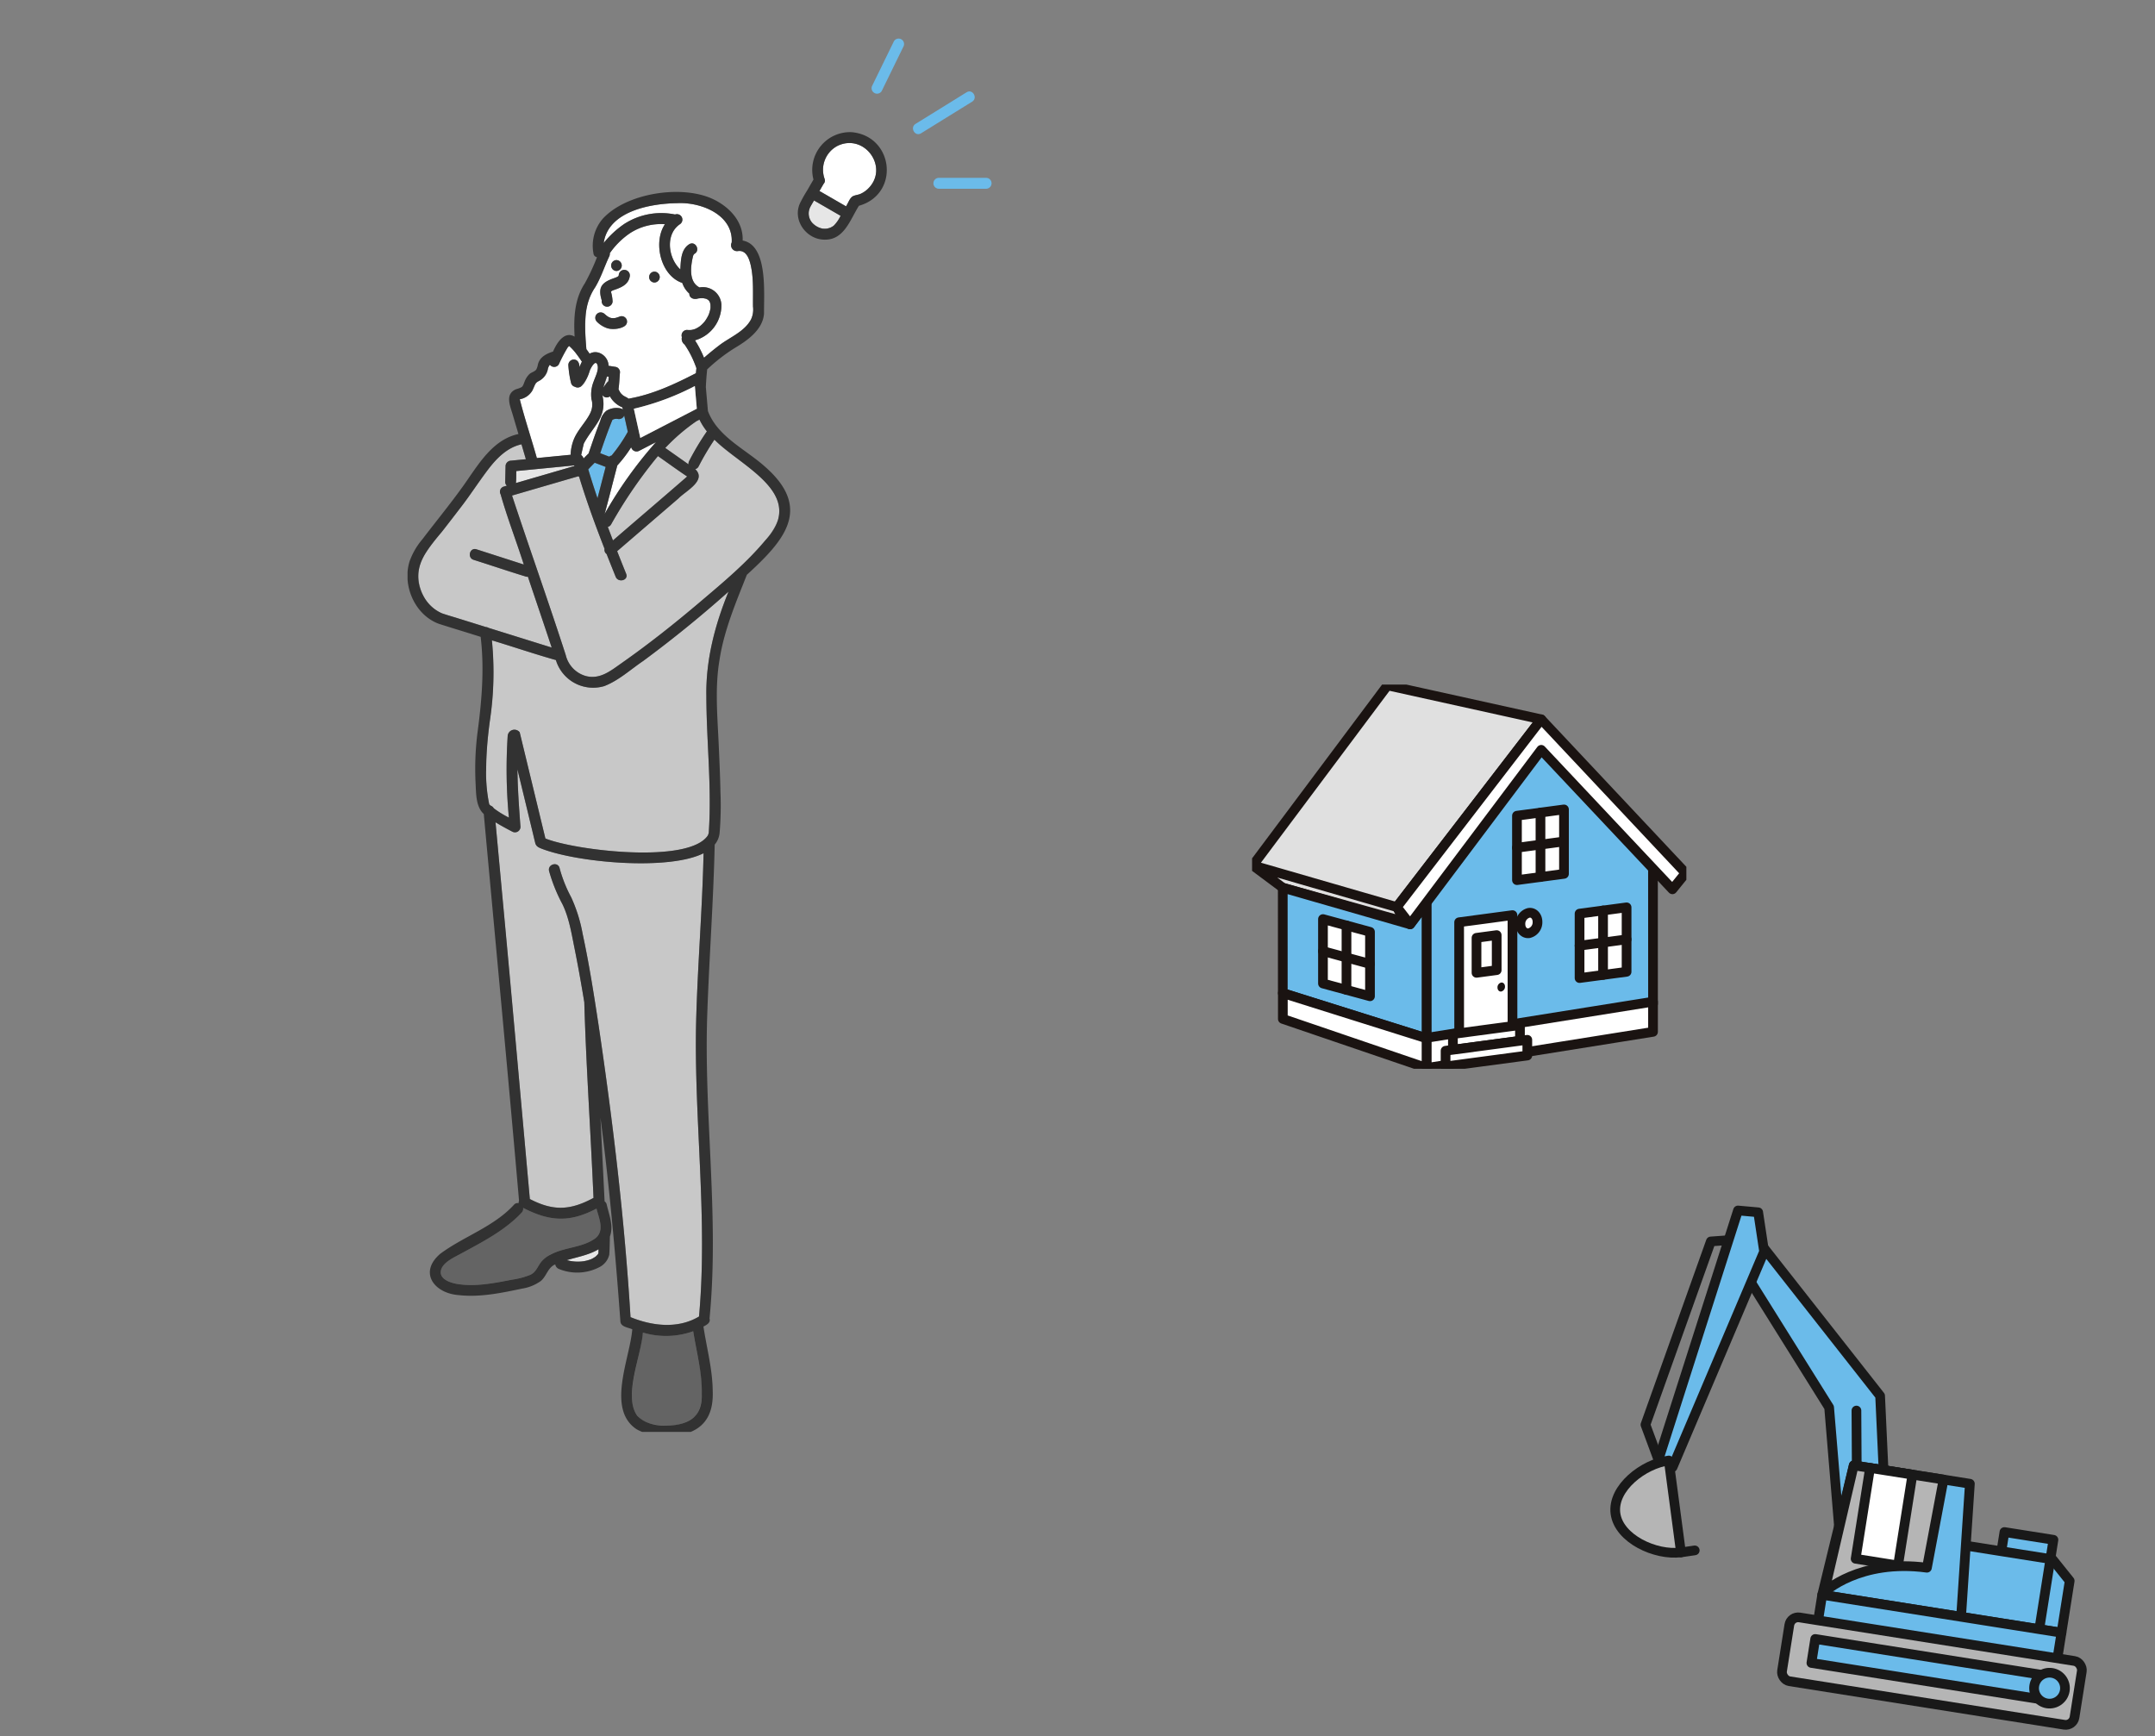 <svg xmlns="http://www.w3.org/2000/svg" xmlns:xlink="http://www.w3.org/1999/xlink" width="444.153" height="357.88" viewBox="0 0 444.153 357.88">
  <rect x="0" y="0" width="444.153" height="357.88" fill="#808080" stroke="none"/>
  <defs>
    <clipPath id="clip-path">
      <rect id="長方形_10433" data-name="長方形 10433" width="124.499" height="295.134" transform="translate(0)" fill="none"/>
    </clipPath>
    <clipPath id="clip-path-2">
      <rect id="長方形_10537" data-name="長方形 10537" width="89.507" height="79.183" fill="none"/>
    </clipPath>
    <clipPath id="clip-path-7">
      <rect id="長方形_10444" data-name="長方形 10444" width="103.941" height="98.126" fill="none"/>
    </clipPath>
  </defs>
  <g id="img-aboutme">
    <rect id="長方形_10482" data-name="長方形 10482" width="168" height="296" transform="translate(0 24)" fill="none"/>
    <g id="グループ_25426" data-name="グループ 25426" transform="translate(84 0)">
      <g id="マスクグループ_531" data-name="マスクグループ 531" transform="translate(0)" clip-path="url(#clip-path)">
        <path id="パス_127203" data-name="パス 127203" d="M107.616,146.883l2.547-9.811a26.241,26.241,0,0,0,2.861-3.758,1.135,1.135,0,0,0,1.665.731l3.445-1.783a86.515,86.515,0,0,0-10.59,14.816,1.206,1.206,0,0,0,.072-.194" transform="translate(-66.932 -41.139)" fill="#fff"/>
        <path id="パス_127204" data-name="パス 127204" d="M117.571,130.331c.171-.772.349-1.562.535-2.327,1.879-3.556,4.954-5.536,3.8-10.03a1.079,1.079,0,0,0,1.579.308,5.191,5.191,0,0,0,2.568,2.268q.051.233.1.465a.852.852,0,0,0-.471-.255,3.991,3.991,0,0,0-2.936.5,3.859,3.859,0,0,0-1.237,2.037c-.874,2.219-1.652,4.476-2.409,6.738q-.535.518-1.053,1.054a1.281,1.281,0,0,0-.493-.721c0-.014.01-.025.013-.039" transform="translate(-81.779 -36.587)" fill="#fff"/>
        <path id="パス_127205" data-name="パス 127205" d="M95.3,133.519,92.146,131.3a39.583,39.583,0,0,1,6.409-5.51l.643-.333a12.873,12.873,0,0,0,1.528,2.426,53.527,53.527,0,0,0-3.669,6.133,1.2,1.2,0,0,0-.119.661L95.3,133.519" transform="translate(-39.032 -38.97)" fill="#c8c8c8"/>
        <path id="パス_127206" data-name="パス 127206" d="M118.581,125.126l.133-.079.072-.035a.234.234,0,0,0,.029-.01,1.688,1.688,0,0,1,.862-.082,1.158,1.158,0,0,0,1.338-.7q.37,1.674.741,3.349a31.349,31.349,0,0,1-3.349,4.9.994.994,0,0,0-.474.226l-1.858-.709c.776-2.309,1.586-4.608,2.505-6.863" transform="translate(-76.368 -38.578)" fill="#6bbbea"/>
        <path id="パス_127207" data-name="パス 127207" d="M144.236,139.308l.038.125-12.062,3.511c.1-.812.046-1.652.088-2.471l11.936-1.164" transform="translate(-109.882 -43.384)" fill="#e6e6e6"/>
        <path id="パス_127208" data-name="パス 127208" d="M136.742,104.8h0c.407.538.8,1.088,1.169,1.652a8.561,8.561,0,0,0-.5,1.152c.007-.759-.288-1.576-1.169-1.594a1.132,1.132,0,0,0-1.125,1.124,20.54,20.54,0,0,0,.562,3.715,1.069,1.069,0,0,0,.777.767c1.78.825,2.6-2.124,3.093-3.344.176-.467,1.226-2.492,1.6-1.048.26.993-.509,2.42-.818,3.334a7.18,7.18,0,0,0-.444,3.618c.75,2.478-1.265,4.4-2.517,6.32a9.8,9.8,0,0,0-1.776,4.54,1.117,1.117,0,0,0,.02.6l-6.982.681h0c-1.14-4.046-2.484-8.049-3.521-12.118a3.765,3.765,0,0,0,2.589-1.794c.221-.416.369-.867.588-1.284.26-.492.571-.566,1.023-.842a3.494,3.494,0,0,0,1.559-2.165,2.019,2.019,0,0,1,.447-1.026,1.118,1.118,0,0,0,1.851-.112,31.677,31.677,0,0,1,1.842-3.5c.08-.08.1-.1.2-.2l.032-.018c.01.007.033.008.07-.012l.034.022a10.68,10.68,0,0,1,1.4,1.537" transform="translate(-101.968 -31.894)" fill="#fff"/>
        <path id="パス_127209" data-name="パス 127209" d="M122.767,139.87c.432-.466.877-.92,1.329-1.368l2.255.861-1.676,6.457c-.677-1.972-1.306-3.959-1.907-5.95" transform="translate(-85.522 -43.127)" fill="#6bbbea"/>
        <path id="パス_127210" data-name="パス 127210" d="M119.992,94.724c-.025,0-.05,0-.074.007.025,0,.052-.007.074-.007" transform="translate(-77.223 -29.179)" fill="#e6e6e6"/>
        <path id="パス_127211" data-name="パス 127211" d="M122.9,113.393a7.762,7.762,0,0,0-1.064,1.319c.235-.771.534-1.526.763-2.3l.375.059-.074.922" transform="translate(-81.504 -34.815)" fill="#e6e6e6"/>
        <path id="パス_127212" data-name="パス 127212" d="M123.308,154.451c0-.009-.007-.018-.01-.027.02-.02.043-.038.062-.061l-.052.088" transform="translate(-82.893 -48.18)" fill="#e6e6e6"/>
        <path id="パス_127213" data-name="パス 127213" d="M114.177,140.971l-15,12.905q-.539-1.393-1.063-2.792a1.04,1.04,0,0,0,.68-.513,95.554,95.554,0,0,1,9.651-14.082c2.042,1.42,3.936,2.822,6.024,4.206-.087.034-.189.183-.293.275" transform="translate(-56.844 -42.486)" fill="#c8c8c8"/>
        <path id="パス_127214" data-name="パス 127214" d="M40.634,44.214l-.266.462-5.474-3.161.858-1.487a.955.955,0,0,0,.2-1.009,5.563,5.563,0,0,1,2.72-6.832c5.6-2.624,10.713,4.619,6.158,8.931a5.432,5.432,0,0,1-1.474.986c-.512.233-1.157.249-1.634.527-.5.294-.807,1.1-1.084,1.582" transform="translate(50.003 -2.148)" fill="#fff"/>
        <path id="パス_127215" data-name="パス 127215" d="M133.8,103.247s-.007,0-.006-.006l.007-.007a.074.074,0,0,1,.04-.017h0l.007.005-.019.009-.029.017" transform="translate(-100.531 -31.885)" fill="#e6e6e6"/>
        <path id="パス_127216" data-name="パス 127216" d="M49.889,57.533c-.069.016-.042.008,0,0" transform="translate(40.627 -17.33)" fill="#e6e6e6"/>
        <path id="パス_127217" data-name="パス 127217" d="M55.251,52.286v-.008c.007-.078.007-.074,0,.008" transform="translate(31.577 -15.638)" fill="#e6e6e6"/>
        <path id="パス_127218" data-name="パス 127218" d="M120.13,94.748h0" transform="translate(-77.493 -29.187)" fill="#e6e6e6"/>
        <path id="パス_127219" data-name="パス 127219" d="M133.638,103.164a.153.153,0,0,0,.038-.023c-.011.012-.02.015-.029.025h-.009" transform="translate(-100.255 -31.861)" fill="#e6e6e6"/>
        <path id="パス_127220" data-name="パス 127220" d="M45.721,51.09c.04-.234.205-.633.171-.574.26-.521.575-1.013.86-1.521l5.474,3.16A7.17,7.17,0,0,1,50.807,54.2a4,4,0,0,1-.716.414,6.746,6.746,0,0,1-.694.19,4.663,4.663,0,0,1-.867,0,4.719,4.719,0,0,1-.749-.223,4.088,4.088,0,0,1-1.466-1.058,2.94,2.94,0,0,1-.629-2.27c.01-.057.021-.114.034-.17" transform="translate(37.019 -7.681)" fill="#e6e6e6"/>
        <path id="パス_127221" data-name="パス 127221" d="M133.566,103.2l.01-.008c.061,0,.12,0,.032-.016l.013,0c.1-.035.053.04-.055.029" transform="translate(-100.206 -31.867)" fill="#e6e6e6"/>
        <path id="パス_127222" data-name="パス 127222" d="M133.765,103.217a.143.143,0,0,0,.014.014h0l0,0-.022-.014.011,0" transform="translate(-100.438 -31.885)" fill="#e6e6e6"/>
        <path id="パス_127223" data-name="パス 127223" d="M133.7,103.194l.029-.008-.014.012h-.021l.006,0" transform="translate(-100.344 -31.875)" fill="#e6e6e6"/>
        <path id="パス_127224" data-name="パス 127224" d="M133.744,103.205l.012,0h0l-.01,0h-.006" transform="translate(-100.411 -31.88)" fill="#e6e6e6"/>
        <path id="パス_127225" data-name="パス 127225" d="M133.743,103.221l-.016-.011h0l.022,0-.009.007" transform="translate(-100.392 -31.883)" fill="#e6e6e6"/>
        <path id="パス_127226" data-name="パス 127226" d="M118.822,81.882c.006-.013.013-.025.019-.037-.02.051-.027.06-.019.037" transform="translate(-75.323 -25.076)" fill="#e6e6e6"/>
        <path id="パス_127227" data-name="パス 127227" d="M118.763,81.811c0-.008.005-.014.009-.024a.428.428,0,0,1,.029-.05.468.468,0,0,0-.038.074" transform="translate(-75.244 -25.042)" fill="#e6e6e6"/>
        <path id="パス_127228" data-name="パス 127228" d="M129.171,377.432a12.064,12.064,0,0,0,2.29-1.032l-.029.846c-.046.078-.1.171-.145.24-.135.139-.288.292-.43.423a5.7,5.7,0,0,1-.966.557,7.9,7.9,0,0,1-1.412.387l-.208.033a8.471,8.471,0,0,1-3.361-.243c1.417-.414,2.863-.73,4.26-1.213" transform="translate(-92.093 -118.921)" fill="#e6e6e6"/>
        <path id="パス_127229" data-name="パス 127229" d="M91.156,84.6a12.013,12.013,0,0,1,1.966-5.309c1.194-2.009,1.87-4.212,2.867-6.312a1.149,1.149,0,0,0,.107-.643,16.016,16.016,0,0,1,4.238-4.18,11.676,11.676,0,0,1,7.129-1.8c-2.5,3.714-.889,10.62,3.575,12.1a5.072,5.072,0,0,0,1.453,2.2c-.026.965,1.02,1.291,1.8,1.008l.122-.018a5.121,5.121,0,0,1,1.1-.021c.167.057.361.063.526.135.1.062.215.115.311.168.069.072.142.157.217.228.067.093.109.2.166.3.037.146.082.283.11.431a7.083,7.083,0,0,1,.011.775,7.035,7.035,0,0,1-.367,1.334,8.243,8.243,0,0,1-.8,1.369,7.032,7.032,0,0,1-.983.991,6.127,6.127,0,0,1-.936.555,4.82,4.82,0,0,1-.854.239h0a4.387,4.387,0,0,1-.9-.006,1.129,1.129,0,0,0-1.057,1.495,1.455,1.455,0,0,0,.56,1.514,19.545,19.545,0,0,1,1.977,3.674q-.091-.216-.042-.1c.183.421.333.856.5,1.284-.036.35-.068.7-.1,1.051-4.382,2.26-9,4.42-13.9,5.251-.35-.306-.829-.431-1.19-.732a3.324,3.324,0,0,1-.407-.4,4.129,4.129,0,0,1-.464-.839c.173-1.149.193-2.326.309-3.483a1.051,1.051,0,0,0-.241-.681.854.854,0,0,0-.315-.29l-.268-.113-1.543-.244c0-1.909-2.133-3.51-3.9-2.484-.215-.315-.428-.632-.664-.933a43.04,43.04,0,0,1-.116-7.507m14.14-6.233a1.125,1.125,0,0,0,0-2.249,1.125,1.125,0,0,0,0,2.249m-7.827-4.628a1.125,1.125,0,0,0,0,2.249,1.125,1.125,0,0,0,0-2.249m2.733,3.435a1.146,1.146,0,1,0-2.259-.291.4.4,0,0,0-.029.061c-.011.024-.023.046-.035.068a.226.226,0,0,0-.068.078.32.32,0,0,0-.081.049,1.854,1.854,0,0,1-.308.163l.033-.017c.1-.045.232-.121,0,0-2.709.97-3.967,1.684-3.017,4.765a1.124,1.124,0,1,0,2.234.2,9,9,0,0,0-.326-1.947c.007.046.013.093.02.138a1.361,1.361,0,0,1-.005-.2c0-.01.006-.02.009-.031l0-.006h0l.029-.023a2.331,2.331,0,0,1,.382-.215l.013,0c1.458-.5,3.083-1.056,3.4-2.779m-6.781,9.245a4.673,4.673,0,0,0,5.41,1.088,1.342,1.342,0,0,0,.672-.517,1.135,1.135,0,0,0-.4-1.539c-.659-.42-1.337.172-2.01.241a3.858,3.858,0,0,1-.595,0,2.467,2.467,0,0,1-.311-.078c-.106-.033-.388-.177-.033,0a3.742,3.742,0,0,1-.623-.354c-.084-.059-.305-.243,0,.01-.588-.572-1.369-1.138-2.109-.444a1.132,1.132,0,0,0,0,1.59" transform="translate(-54.416 -20.138)" fill="#fff"/>
        <path id="パス_127230" data-name="パス 127230" d="M86.822,187.532c4.4,1.327,8.769,2.821,13.186,4.064a8.019,8.019,0,0,0,9.964,5.369c2.993-1.156,5.416-3.421,8.052-5.2,6.066-4.486,11.943-9.247,17.566-14.278-2.8,6.858-4.7,14.1-4.571,21.542.022,9.359,1.139,18.725.5,28.079-.01.085.026.014-.057.281-.017.056-.111.3-.117.331-3.891,5.967-27.383,3.121-33.5.652q-2.65-10.95-5.3-21.9a1.394,1.394,0,0,0-2.467.673,105.954,105.954,0,0,0,.243,16.927,20.344,20.344,0,0,1-3.115-1.924,1.157,1.157,0,0,0-.634-.54c-.076-.061-.244-.228-.3-.261-1.213-5.743-.553-11.709.157-17.491a67.2,67.2,0,0,0,.382-16.325" transform="translate(-69.444 -55.547)" fill="#c8c8c8"/>
        <path id="パス_127231" data-name="パス 127231" d="M120.984,86.588h0" transform="translate(-78.961 -26.582)" fill="#e6e6e6"/>
        <path id="パス_127232" data-name="パス 127232" d="M123.948,89.2a.261.261,0,0,1,.019.133c0-.016-.008-.06-.019-.133" transform="translate(-83.943 -27.418)" fill="#e6e6e6"/>
        <path id="パス_127233" data-name="パス 127233" d="M91.06,91.854l0,.012,0-.012" transform="translate(-28.625 -28.265)" fill="#e6e6e6"/>
        <path id="パス_127234" data-name="パス 127234" d="M92.852,177.568c-2.249,1.577-4.486,3.445-7.408,2.657a5.9,5.9,0,0,1-4.105-4.293c-3.554-11.008-7.452-21.91-11.074-32.9l13.661-3.976a.987.987,0,0,0,.172.126c1.521,5.008,3.324,9.944,5.231,14.831a1.067,1.067,0,0,0,.42,1.072q.925,2.347,1.868,4.682c.536,1.327,2.709.744,2.168-.6q-.938-2.325-1.86-4.664l12.643-10.879c1.433-1.49,5.9-3.7,3.449-6.034a1.054,1.054,0,0,0,.677-.514,53.417,53.417,0,0,1,3.283-5.563c4.251,4.57,15.168,9.1,13.094,16.637a15.055,15.055,0,0,1-2.653,4.171c-3.9,4.669-8.737,8.684-13.36,12.608-5.222,4.432-10.6,8.7-16.206,12.635" transform="translate(-48.727 -40.902)" fill="#c8c8c8"/>
        <path id="パス_127235" data-name="パス 127235" d="M141.268,363.869c5.49,2.825,9.591,3.071,15.131.159.495,1.943,1.681,4.447-.108,6.02-3.25,2.528-8.266,1.708-11.177,4.828-.831.968-1.084,2.174-2.3,2.776a15.74,15.74,0,0,1-3.825,1.023c-3.729.723-7.619,1.509-11.417.866-1.294-.249-3.56-.954-3.245-2.71.3-1.676,2.7-2.745,4.015-3.46,4.4-2.4,9.2-4.815,12.645-8.534a1.062,1.062,0,0,0,.281-.969" transform="translate(-117.458 -114.929)" fill="#646464"/>
        <path id="パス_127236" data-name="パス 127236" d="M106.268,401.2c.576,4.512,3.37,13.434.624,17.271-2.1,2.229-5.622,2.5-8.487,1.977-5.744-.851-5.087-6.107-4.207-10.47.524-2.829,1.376-5.639,1.7-8.506a16.62,16.62,0,0,0,10.37-.273" transform="translate(-47.392 -126.822)" fill="#646464"/>
        <path id="パス_127237" data-name="パス 127237" d="M91.238,89.823a.218.218,0,0,1,.039.094c-.027-.049-.056-.1-.039-.094" transform="translate(-28.961 -27.617)" fill="#e6e6e6"/>
        <path id="パス_127238" data-name="パス 127238" d="M98.011,90.108a16.625,16.625,0,0,0-1.068-1.86,7.488,7.488,0,0,0,5.444-7.382,3.816,3.816,0,0,0-4.5-3.518c-2.309-1.151-1.83-4.452-1.323-6.542.047-.093.182-.322.11-.229a1.055,1.055,0,0,1,.133-.138c1.328-.7.238-2.775-1.058-1.994-1.718,1.085-1.712,3.366-1.828,5.188-2.508-2.31-3.16-7.228-.08-9.32a1.128,1.128,0,0,0-1.011-2,14.066,14.066,0,0,0-10.5,1.975,19.7,19.7,0,0,0-4.2,3.9c.934-6.576,9.634-8.132,15.141-8.209,4.86-.262,11.564,2.355,11.242,8.1a1.226,1.226,0,0,0,1.257,1.776c1.67-.258,2.319,1.432,2.661,2.908.63,2.8.433,5.7.472,8.543.52,4.167-4.071,5.843-6.827,7.876-1.124.84-2.208,1.738-3.269,2.657-.249-.586-.514-1.165-.8-1.731" transform="translate(-37.705 -18.103)" fill="#fff"/>
        <path id="パス_127239" data-name="パス 127239" d="M96.6,244.085a1.135,1.135,0,0,0,1.692-.971c-.291-3.913-.585-7.9-.627-11.864q1.369,5.653,2.737,11.307c.326,1.323.632,2.653.961,3.973.227.645.725.827,1.3,1.066,7.489,2.89,26.174,4.554,33.362.932-.248,11.674-1.251,23.317-1.536,34.989-.446,20.163,2.442,40.365.6,60.5-4.322,2.583-9.618,1.971-14.117.129-1.227-20.112-3.614-40.15-6.567-60.077-.963-6.339-1.95-12.686-3.308-18.954a31.23,31.23,0,0,0-2.358-7.513,27.675,27.675,0,0,1-2.386-6.007c-.339-1.409-2.506-.809-2.168.6a33.468,33.468,0,0,0,2.756,6.836c1.358,2.8,1.864,5.981,2.473,9.01.748,3.714,1.413,7.446,2.029,11.19.392,13.422,1.331,26.9,1.9,40.338-4.767,2.58-8.287,2.75-13.122.228q-3.489-38.82-7.078-77.638c1.126.692,2.295,1.322,3.453,1.924" transform="translate(-75.021 -72.676)" fill="#c8c8c8"/>
        <path id="パス_127240" data-name="パス 127240" d="M119.085,82.121l0,0c-.067.063-.106.065-.082.039s.055-.03.081-.045c0,0,0,0,0,0" transform="translate(-75.685 -25.163)" fill="#e6e6e6"/>
        <path id="パス_127241" data-name="パス 127241" d="M118.945,82.068c-.014.005-.027.015-.04.022l0,0c.014-.006.02-.011.037-.018" transform="translate(-75.485 -25.147)" fill="#e6e6e6"/>
        <path id="パス_127242" data-name="パス 127242" d="M118.985,82.1c-.011.013-.017.018-.02.015l.007-.008.013-.007" transform="translate(-75.566 -25.157)" fill="#e6e6e6"/>
        <path id="パス_127243" data-name="パス 127243" d="M118.956,82.026l0,0a.186.186,0,0,1-.031.042l-.011.005c.014-.016.029-.033.044-.052" transform="translate(-75.5 -25.134)" fill="#e6e6e6"/>
        <path id="パス_127244" data-name="パス 127244" d="M118.829,82a.169.169,0,0,0,.01-.019.305.305,0,0,1,.047-.036.226.226,0,0,0-.057.055" transform="translate(-75.374 -25.108)" fill="#e6e6e6"/>
        <path id="パス_127245" data-name="パス 127245" d="M143.906,150.972c3.343-4.155,6.4-8.511,9.519-12.828,1.762-2.318,3.955-4.572,6.9-5.211l.906,3.068-3.067.3a1.155,1.155,0,0,0-1.124,1.124q-.036,1.6-.071,3.209a1.007,1.007,0,0,0,.343.822l-.627.182a1.108,1.108,0,0,0-.655,1.616c1.37,4.856,3.235,9.63,4.773,14.457l-9.749-3.138c-1.383-.445-1.97,1.727-.6,2.168,3.494,1.019,7.8,2.722,11.193,3.483,1.631,4.87,3.291,9.728,4.906,14.6l-13.016-4.058a1.3,1.3,0,0,0-.568-.177c-3-.956-6.026-1.844-9.022-2.813-4.383-1.753-6.22-7.843-3.752-11.863a45.933,45.933,0,0,1,3.712-4.943" transform="translate(-136.844 -41.353)" fill="#c8c8c8"/>
        <path id="パス_127246" data-name="パス 127246" d="M67.479,132.505a14.533,14.533,0,0,1,2.58-4.356c2.766-3.641,5.677-7.176,8.341-10.894,3.014-4.208,5.962-9.6,11.431-10.766l-1.192-4.035c-.544-1.843-1.633-4.243.741-5.217a4.948,4.948,0,0,0,1.124-.43c.33-.256.466-.848.632-1.218a4.3,4.3,0,0,1,.943-1.447c.414-.381,1.107-.5,1.435-.961a3.729,3.729,0,0,0,.337-1.06c.393-1.526,1.741-2.185,3.111-2.631.734-1.69,2.284-4.323,4.445-3.084-.206-3.808-.047-7.714,2.112-10.986a44.125,44.125,0,0,0,2.491-5.348v-.03a.883.883,0,0,1-.72-.79,8.531,8.531,0,0,1,1.9-7.115c4.791-5.254,15.852-7,22.3-4.267,3.533,1.513,6.731,4.668,6.552,8.738,5.242.939,4.362,10.822,4.407,15-.2,3.372-3.47,5.641-6.1,7.19a35.945,35.945,0,0,0-5.619,4.371c-.125,1.21-.223,2.427-.273,3.644q.213,2.462.427,4.924c2.006,5.389,7.938,7.96,11.958,11.653,9.64,8.593,3.639,15.18-3.934,22.114-2.232,5.657-4.721,11.473-5.637,17.569-.983,5.739-.411,11.781-.155,17.564.142,3.216.291,6.432.35,9.651a67.8,67.8,0,0,1-.176,8.452,4.459,4.459,0,0,1-1.009,2.381c-.254,11.431-1.1,22.832-1.507,34.258-.827,21.13,2.506,42.325.442,63.412.27.841-.571,1.321-1.254,1.653.662,4.4,1.862,8.759,1.909,13.234.169,4.018-1.053,7.312-5.108,8.706a12.922,12.922,0,0,1-10.548-.747c-6.33-4.14-1.392-14.635-.921-20.624-.842-.382-2.369-.487-2.447-1.616-1.023-13.974-2.287-28.052-4.111-41.979q.422,8.53.845,17.06a1.065,1.065,0,0,1,.019.185,1,1,0,0,1,.427.641c.489,2.134,1.461,4.447.658,6.569-.039,1.25-.046,2.506-.131,3.752a3.888,3.888,0,0,1-2.09,2.606,9.9,9.9,0,0,1-8.229.372,1.235,1.235,0,0,1-.817-.965c-1.51.62-1.768,2.363-2.927,3.382a8.918,8.918,0,0,1-3.864,1.6c-4.281.895-8.688,1.838-13.08,1.349-5.07-.36-8.351-4.67-3.821-8.526,4.875-3.615,11-5.535,15.187-10.1a.974.974,0,0,1,.954-.324,1.081,1.081,0,0,1,.089-.5c-2.315-26.579-4.835-53.144-7.266-79.708-1.683-1.549-1.575-4.282-1.695-6.42a59.76,59.76,0,0,1,.4-10.372c.876-6.544,1.438-13.139.648-19.727-2.867-.907-5.748-1.77-8.612-2.685-5.036-1.855-7.664-8.107-5.962-13.105m32.883-44.172h.008a.193.193,0,0,0,.029-.025.131.131,0,0,1-.037.024m.032,0-.013,0c.031.006.04.01.041.013l-.007,0a.485.485,0,0,1-.065,0l.014-.012-.029.007-.006,0h0l-.012,0h0l.016.011.009-.008a.162.162,0,0,0,.075-.008c.007,0,.008,0,.007,0,.036-.016.037-.04-.028-.016m2.4,8.3a1.122,1.122,0,0,1-1.334.123,1.071,1.071,0,0,1-.777-.767,20.549,20.549,0,0,1-.561-3.715,1.132,1.132,0,0,1,1.124-1.124c.881.019,1.177.835,1.169,1.594a8.641,8.641,0,0,1,.5-1.152c-.369-.564-.762-1.114-1.169-1.652a10.674,10.674,0,0,0-1.4-1.537l-.035-.023,0,0h0l-.014-.014-.011,0-.007,0h0a.075.075,0,0,0-.04.018l-.007.006s0,0,.006.006l-.031.018c-.1.1-.116.122-.2.2a31.675,31.675,0,0,0-1.842,3.5,1.117,1.117,0,0,1-1.851.111,2.025,2.025,0,0,0-.448,1.027,3.494,3.494,0,0,1-1.559,2.165c-.452.277-.764.35-1.023.842-.219.417-.368.868-.589,1.284a3.761,3.761,0,0,1-2.588,1.794c1.036,4.069,2.38,8.072,3.521,12.118h0l6.981-.681a9.059,9.059,0,0,1,.469-2.719c.718-2.195,2.54-3.819,3.564-5.866a3.933,3.933,0,0,0,.24-2.873,7.18,7.18,0,0,1,.444-3.618c.309-.914,1.079-2.341.818-3.334-.378-1.444-1.428.581-1.6,1.048a7.425,7.425,0,0,1-1.759,3.221M90.037,114.055l-.64.063c-.042.82.014,1.659-.088,2.471l12.061-3.51c-.013-.042-.025-.084-.038-.125l-11.3,1.1m17.77-.79-2.255-.86c-.452.447-.9.9-1.329,1.367.6,1.991,1.231,3.978,1.907,5.95l1.18-4.545.5-1.912m-.424,10.008c0,.01.006.018.01.027l.052-.088c-.019.022-.042.04-.062.061m10.8-15.12-3.445,1.783a1.134,1.134,0,0,1-1.665-.731,26.238,26.238,0,0,1-2.861,3.758c-.885,3.331-1.7,6.687-2.619,10.006a86.511,86.511,0,0,1,10.59-14.815m-9.93,17.474q.524,1.4,1.062,2.792c5.087-4.4,10.236-8.766,15.292-13.181-2.086-1.383-3.983-2.786-6.024-4.206a95.554,95.554,0,0,0-9.651,14.082,1.039,1.039,0,0,1-.68.512M125.5,101.835l1.094-.566-.4-4.667a53.142,53.142,0,0,1-12.575,4.68l1.331,6.015,10.556-5.461m-13.137,4.191q-.37-1.674-.741-3.349a1.157,1.157,0,0,1-1.338.7,1.687,1.687,0,0,0-.862.082.283.283,0,0,1-.029.01c-.025.012-.048.023-.072.036l-.133.078c-.919,2.255-1.729,4.554-2.506,6.863l1.859.709a.984.984,0,0,1,.474-.226,31.349,31.349,0,0,0,3.348-4.9M104.3,110.48c.756-2.262,1.535-4.518,2.409-6.738a3.855,3.855,0,0,1,1.237-2.036,3.989,3.989,0,0,1,2.936-.5.849.849,0,0,1,.471.256c-.034-.155-.069-.311-.1-.466a5.188,5.188,0,0,1-2.568-2.268,1.079,1.079,0,0,1-1.579-.308c1.154,4.5-1.922,6.474-3.8,10.03-.194.777-.362,1.584-.548,2.366a1.283,1.283,0,0,1,.493.721q.518-.536,1.053-1.054m3.725-14.538a1.539,1.539,0,0,1,.341-.335l.074-.922-.374-.059c-.23.774-.528,1.528-.763,2.3l.722-.984m-1.723,2.549a1.612,1.612,0,0,0,1.5-1.5,1.612,1.612,0,0,1-1.5,1.5m-.621-22.308c-2.616,3.769-2.189,8.465-1.849,12.816.235.3.448.617.664.933,1.768-1.026,3.9.576,3.9,2.484l1.542.244.268.113a.844.844,0,0,1,.315.29,1.048,1.048,0,0,1,.242.681c-.117,1.158-.136,2.334-.309,3.483a4.126,4.126,0,0,0,.463.839,3.38,3.38,0,0,0,.407.4c.361.3.839.426,1.19.732,4.9-.831,9.512-2.991,13.894-5.25q.046-.526.1-1.051c-.164-.427-.315-.862-.5-1.283-.032-.078-.018-.045.042.1a19.562,19.562,0,0,0-1.977-3.674,1.456,1.456,0,0,1-.56-1.514,1.129,1.129,0,0,1,1.056-1.5,4.338,4.338,0,0,0,.9.005h0a4.731,4.731,0,0,0,.855-.239,6.132,6.132,0,0,0,.936-.554,7,7,0,0,0,.983-.991,8.237,8.237,0,0,0,.8-1.368,6.986,6.986,0,0,0,.367-1.334,6.9,6.9,0,0,0-.011-.774c-.027-.148-.072-.286-.11-.431a3.244,3.244,0,0,0-.166-.3c-.074-.071-.147-.157-.216-.229-.1-.052-.217-.106-.312-.168-.165-.072-.358-.079-.525-.135a5.035,5.035,0,0,0-1.1.021l-.122.018c-.78.282-1.826-.044-1.8-1.008a5.074,5.074,0,0,1-1.453-2.2c-4.465-1.48-6.073-8.382-3.575-12.1a11.679,11.679,0,0,0-7.129,1.8,16.028,16.028,0,0,0-4.238,4.181,1.141,1.141,0,0,1-.108.643c-1,2.1-1.672,4.3-2.867,6.313m23.728,4.448,0-.012,0,.012m-.117-1.3a.217.217,0,0,0-.039-.094c-.017-.011.012.045.039.094m2.058,8.779c2.195-1.639,5.042-2.715,6.42-5.233a4.93,4.93,0,0,0,.407-2.642c-.039-2.845.159-5.747-.472-8.543-.342-1.477-.99-3.166-2.661-2.908a1.226,1.226,0,0,1-1.257-1.776c.322-5.748-6.38-8.362-11.242-8.1-5.507.077-14.208,1.635-15.141,8.21a19.716,19.716,0,0,1,4.2-3.9,14.066,14.066,0,0,1,10.5-1.975,1.128,1.128,0,0,1,1.011,2c-3.08,2.093-2.428,7.009.08,9.32.114-1.821.11-4.1,1.828-5.187,1.295-.781,2.385,1.293,1.057,1.994a1.1,1.1,0,0,0-.133.138c.072-.093-.063.137-.11.229-.508,2.089-.987,5.392,1.323,6.542a3.815,3.815,0,0,1,4.5,3.519,7.486,7.486,0,0,1-5.444,7.382,22.035,22.035,0,0,1,1.866,3.592c1.062-.92,2.145-1.817,3.269-2.657m-4.208,15.406-.644.333a39.577,39.577,0,0,0-6.408,5.51l4.792,3.378a1.2,1.2,0,0,1,.118-.662,53.679,53.679,0,0,1,3.669-6.133,12.871,12.871,0,0,1-1.528-2.426m13.524,24.939c8.841-9.474-4.609-15.006-10.441-20.808a53.54,53.54,0,0,0-3.283,5.563,1.051,1.051,0,0,1-.677.514c2.455,2.337-2.016,4.543-3.449,6.034l-12.643,10.879q.921,2.339,1.86,4.664c.542,1.342-1.633,1.925-2.168.6q-.941-2.335-1.868-4.683a1.064,1.064,0,0,1-.42-1.071c-1.907-4.886-3.711-9.822-5.232-14.831a.984.984,0,0,1-.172-.126l-13.661,3.976c3.622,10.988,7.52,21.89,11.074,32.9a5.9,5.9,0,0,0,4.106,4.293c2.922.788,5.159-1.079,7.408-2.657,5.609-3.933,10.986-8.2,16.206-12.635,4.623-3.924,9.46-7.939,13.36-12.608m-26.341,180.37c2.029,2.174,5.635,2.322,8.391,1.812,3.526-.692,5-2.749,4.9-6.289.1-4.374-1.088-8.646-1.766-12.94a16.625,16.625,0,0,1-10.37.273c-.322,4.723-4.1,13.139-1.156,17.145m-14.313-32.008a8.694,8.694,0,0,0,3.143.181c.049-.009.211-.034.208-.033a7.9,7.9,0,0,0,1.412-.388,5.645,5.645,0,0,0,.966-.557c.142-.132.3-.284.43-.424.046-.069.1-.161.145-.24l.029-.846c-2.011,1.192-4.337,1.593-6.55,2.245.073.02.144.044.218.063m-22.153-1.343c-1.316.715-3.716,1.784-4.016,3.46-.314,1.756,1.952,2.461,3.246,2.709,3.8.644,7.688-.142,11.417-.865a15.739,15.739,0,0,0,3.825-1.023c1.217-.6,1.47-1.809,2.3-2.776a5.894,5.894,0,0,1,1.817-1.365c2.931-1.588,6.68-1.392,9.36-3.463,1.788-1.573.6-4.078.107-6.02-5.543,2.914-9.644,2.663-15.131-.159a1.061,1.061,0,0,1-.281.968c-3.445,3.718-8.242,6.139-12.645,8.534m8.376-76.8c2.056,21.82,3.972,43.657,5.949,65.483,4.837,2.524,8.359,2.35,13.121-.228-.573-13.439-1.512-26.916-1.9-40.338-.617-3.744-1.282-7.477-2.03-11.191-.61-3.029-1.115-6.208-2.473-9.01a33.505,33.505,0,0,1-2.756-6.836c-.338-1.406,1.83-2.006,2.168-.6a27.707,27.707,0,0,0,2.386,6.007,31.233,31.233,0,0,1,2.358,7.513c1.357,6.268,2.343,12.615,3.307,18.954,2.952,19.928,5.34,39.965,6.567,60.077,4.5,1.842,9.8,2.454,14.117-.129,1.845-20.14-1.043-40.342-.6-60.5.286-11.672,1.289-23.315,1.537-34.989-7.177,3.618-25.85,1.964-33.362-.932-.576-.239-1.075-.422-1.3-1.066-.329-1.319-.634-2.65-.961-3.973Q91,181.257,89.626,175.6c.042,3.967.336,7.951.627,11.864a1.135,1.135,0,0,1-1.692.971c-1.158-.6-2.328-1.231-3.453-1.924q.565,6.077,1.13,12.155m-3.077-22.632a32.2,32.2,0,0,0,.657,6.792c.053.034.22.2.3.261a1.155,1.155,0,0,1,.634.54,20.385,20.385,0,0,0,3.115,1.924,105.953,105.953,0,0,1-.243-16.927,1.394,1.394,0,0,1,2.467-.673q2.649,10.95,5.3,21.9c6.091,2.458,29.575,5.327,33.5-.652.005-.032.1-.275.117-.331.082-.268.046-.2.056-.281.636-9.354-.48-18.72-.5-28.079-.13-7.445,1.769-14.684,4.571-21.542-5.624,5.031-11.5,9.792-17.566,14.278-2.636,1.78-5.059,4.045-8.052,5.2a8.019,8.019,0,0,1-9.964-5.369c-4.418-1.243-8.787-2.737-13.186-4.064a67.155,67.155,0,0,1-.382,16.324,77.629,77.629,0,0,0-.814,10.7m-13.088-36.5a7.989,7.989,0,0,0,4.007,3.916c1.075.379,2.183.681,3.271,1.02l5.751,1.793a1.3,1.3,0,0,1,.569.177L96.686,150.5c-1.614-4.875-3.275-9.734-4.906-14.6a1.081,1.081,0,0,1-.511-.045l-10.682-3.438c-1.372-.442-.786-2.613.6-2.168l9.749,3.138c-1.537-4.826-3.4-9.6-4.772-14.457a1.108,1.108,0,0,1,.655-1.616l.626-.182a1.012,1.012,0,0,1-.343-.822l.072-3.209a1.155,1.155,0,0,1,1.124-1.124l3.067-.3q-.454-1.534-.906-3.068c-2.942.64-5.134,2.893-6.9,5.211-1.89,2.45-3.524,5.082-5.42,7.531l-4.1,5.3c-3.235,3.875-6.471,7.595-3.967,12.89" transform="translate(-66.979 -17.03)" fill="#323232"/>
        <path id="パス_127247" data-name="パス 127247" d="M133.605,103.2l.007,0s0,0-.007,0" transform="translate(-100.169 -31.879)" fill="#323232"/>
        <path id="パス_127248" data-name="パス 127248" d="M107.507,80.688a1.125,1.125,0,0,1,0,2.249,1.125,1.125,0,0,1,0-2.249" transform="translate(-56.627 -24.707)" fill="#323232"/>
        <path id="パス_127249" data-name="パス 127249" d="M118.993,79.445a1.125,1.125,0,0,1,0-2.249,1.125,1.125,0,0,1,0,2.249" transform="translate(-75.939 -23.595)" fill="#323232"/>
        <path id="パス_127250" data-name="パス 127250" d="M133.76,103.25l.029-.017.019-.009.022.014c-.038.02-.061.018-.07.012" transform="translate(-100.492 -31.887)" fill="#323232"/>
        <path id="パス_127251" data-name="パス 127251" d="M133.713,103.207l.01,0h.02l-.009.008-.022,0" transform="translate(-100.374 -31.881)" fill="#323232"/>
        <path id="パス_127252" data-name="パス 127252" d="M107.766,115.31l.4,4.667L96.522,126l-1.331-6.015a53.1,53.1,0,0,0,12.575-4.68" transform="translate(-48.552 -35.738)" fill="#fff"/>
        <path id="パス_127253" data-name="パス 127253" d="M118.806,81.871a.456.456,0,0,1,.028-.061l-.009.024c-.006.012-.013.024-.019.037" transform="translate(-75.307 -25.065)" fill="#323232"/>
        <path id="パス_127254" data-name="パス 127254" d="M118.994,82.069l.011-.005,0,0-.013.007-.007.007s0,0,0,0c-.027.015-.055.028-.081.045a.335.335,0,0,1,.081-.049.235.235,0,0,1,.068-.078.157.157,0,0,1-.01.018c-.015.019-.029.035-.044.052" transform="translate(-75.583 -25.125)" fill="#323232"/>
        <path id="パス_127255" data-name="パス 127255" d="M118.325,81.871c.153-.063.306-.119.458-.185l-.033.017a1.828,1.828,0,0,0,.308-.163c-.025.026.015.025.082-.04l0,0s.008,0,.02-.016a.453.453,0,0,1,.04-.022c-.018.007-.023.012-.037.018a.226.226,0,0,0,.031-.042l0,0a.238.238,0,0,1,.057-.055.3.3,0,0,0-.047.037c.012-.022.024-.044.035-.068-.007.024,0,.015.018-.037a.611.611,0,0,1,.038-.073.413.413,0,0,0-.029.049,1.146,1.146,0,1,1,2.259.291c-.32,1.723-1.945,2.275-3.4,2.779l-.013,0a2.334,2.334,0,0,0-.382.215l-.029.023h0l0,.006-.009.031a1.363,1.363,0,0,0,.005.2c-.006-.046-.013-.092-.02-.138A8.959,8.959,0,0,1,118,86.648a1.124,1.124,0,1,1-2.234-.2c-.829-2.675-.016-3.727,2.559-4.58m-.56,2.675h0m-2,1.9a.262.262,0,0,0-.019-.133c.011.073.017.117.019.133" transform="translate(-75.742 -24.539)" fill="#323232"/>
        <path id="パス_127256" data-name="パス 127256" d="M119.332,82.368c.232-.121.1-.045,0,0" transform="translate(-76.292 -25.222)" fill="#323232"/>
        <path id="パス_127257" data-name="パス 127257" d="M118.226,93.319c.168.153.34.3.519.444l-.154-.126a3.527,3.527,0,0,0,.774.47c-.355-.178-.073-.034.033,0a2.468,2.468,0,0,0,.311.078,3.863,3.863,0,0,0,.6,0,5.3,5.3,0,0,0,1.143-.354,1.135,1.135,0,0,1,1.383.786c.413,1.768-2.883,2.059-4.03,1.661a5.916,5.916,0,0,1-2.165-1.366,1.125,1.125,0,0,1,1.59-1.59m2.1.861c.025,0,.05-.006.075-.007-.022,0-.049,0-.075.007m-.059.009h0" transform="translate(-77.63 -28.628)" fill="#323232"/>
        <path id="パス_127258" data-name="パス 127258" d="M28.539,10.872A1.125,1.125,0,0,1,26.6,9.737q2.241-4.59,4.484-9.18a1.125,1.125,0,0,1,1.942,1.135l-4.485,9.181" transform="translate(69.164 7.929)" fill="#6bbbea"/>
        <path id="パス_127259" data-name="パス 127259" d="M5.621,22.714,14.846,17l1.309-.81c1.234-.764,2.364,1.181,1.135,1.942l-9.225,5.71-1.309.81c-1.233.764-2.364-1.18-1.135-1.941" transform="translate(99.072 2.825)" fill="#6bbbea"/>
        <path id="パス_127260" data-name="パス 127260" d="M1.086,42.156h9.8a1.125,1.125,0,0,1,0,2.249h-9.8a1.125,1.125,0,0,1,0-2.249" transform="translate(108.386 -5.502)" fill="#6bbbea"/>
        <path id="パス_127261" data-name="パス 127261" d="M33.636,40.3q.636-1.1,1.271-2.2a7.792,7.792,0,0,1,7.851-9.764c8.718.765,10.023,12.763,1.52,15.173-1.8,2.821-3.03,7.054-7.059,6.982-3.78.012-6.742-4.07-5.051-7.588a28.884,28.884,0,0,1,1.468-2.6m.318,4.367c.007-.082.007-.087,0-.008v.008m12.123-4.607c4.554-4.313-.565-11.556-6.159-8.932A5.565,5.565,0,0,0,37.2,37.965a.955.955,0,0,1-.2,1.01c-.287.5-.572.991-.859,1.486l5.474,3.161c.429-.626.694-1.606,1.351-2.044.478-.279,1.124-.3,1.635-.528a5.438,5.438,0,0,0,1.475-.985m-8.435,8.162c-.042.008-.069.016,0,0m-3.417-1.852a3.3,3.3,0,0,0,.357.57A4.09,4.09,0,0,0,36.049,48a4.726,4.726,0,0,0,.75.223,4.662,4.662,0,0,0,.867,0,6.783,6.783,0,0,0,.693-.19,3.982,3.982,0,0,0,.717-.414,7.2,7.2,0,0,0,1.419-2.048l-5.474-3.16c-.286.508-.6,1-.86,1.521.013-.028.014-.027.007-.008a3.847,3.847,0,0,0-.212.752,2.916,2.916,0,0,0,.271,1.7" transform="translate(48.752 -1.095)" fill="#323232"/>
      </g>
    </g>
  </g>
  <g id="グループ_25550" data-name="グループ 25550" transform="translate(258.057 141.104)">
    <path id="パス_128836" data-name="パス 128836" d="M32.459,49.78,7.169,42.7,1,38.106l29.667,8.587L1,38.106,28.759,1,60.434,8,30.667,46.693Z" transform="translate(-0.841 -0.84)" fill="#e0e0e0"/>
    <g id="グループ_25540" data-name="グループ 25540">
      <g id="グループ_25539" data-name="グループ 25539" clip-path="url(#clip-path-2)">
        <path id="パス_128837" data-name="パス 128837" d="M32.459,49.78,7.169,42.7,1,38.106l29.667,8.587L1,38.106,28.759,1,60.434,8,30.667,46.693Z" transform="translate(-0.841 -0.84)" fill="none" stroke="#1a1311" stroke-linecap="round" stroke-linejoin="round" stroke-width="2"/>
      </g>
    </g>
    <path id="パス_128838" data-name="パス 128838" d="M66,270.542l3.422-4.555.008,27.95v.11L39.76,284.715l-.006-21.725Z" transform="translate(-33.427 -221.13)" fill="#6bbbea"/>
    <path id="パス_128839" data-name="パス 128839" d="M66,270.542l3.422-4.555.008,27.95v.11L39.76,284.715l-.006-21.725Z" transform="translate(-33.427 -221.13)" fill="none" stroke="#1a1311" stroke-linecap="round" stroke-linejoin="round" stroke-width="2"/>
    <path id="パス_128840" data-name="パス 128840" d="M69.462,414.919,39.8,404.8l0-4.681v-.636l29.667,9.332Z" transform="translate(-33.459 -335.894)" fill="#fff"/>
    <g id="グループ_25542" data-name="グループ 25542">
      <g id="グループ_25541" data-name="グループ 25541" clip-path="url(#clip-path-2)">
        <path id="パス_128841" data-name="パス 128841" d="M69.462,414.919,39.8,404.8l0-4.681v-.636l29.667,9.332Z" transform="translate(-33.459 -335.894)" fill="none" stroke="#1a1311" stroke-linecap="round" stroke-linejoin="round" stroke-width="2"/>
      </g>
    </g>
    <path id="パス_128842" data-name="パス 128842" d="M226.127,98.224l4.35-5.612.5-.662v-.126l.105-.014L250.11,66.48l19.566,20.9,3.085,3.264.009,31.056-46.636,7.452Z" transform="translate(-190.134 -55.898)" fill="#6bbbea"/>
    <path id="パス_128843" data-name="パス 128843" d="M226.127,98.224l4.35-5.612.5-.662v-.126l.105-.014L250.11,66.48l19.566,20.9,3.085,3.264.009,31.056-46.636,7.452Z" transform="translate(-190.134 -55.898)" fill="none" stroke="#1a1311" stroke-linecap="round" stroke-linejoin="round" stroke-width="2"/>
    <path id="パス_128844" data-name="パス 128844" d="M272.817,410.6l0,6.217-46.636,7.452,0-6.217Z" transform="translate(-190.181 -345.247)" fill="#fff"/>
    <g id="グループ_25544" data-name="グループ 25544">
      <g id="グループ_25543" data-name="グループ 25543" clip-path="url(#clip-path-2)">
        <path id="パス_128845" data-name="パス 128845" d="M272.817,410.6l0,6.217-46.636,7.452,0-6.217Z" transform="translate(-190.181 -345.247)" fill="none" stroke="#1a1311" stroke-linecap="round" stroke-linejoin="round" stroke-width="2"/>
      </g>
    </g>
    <path id="パス_128846" data-name="パス 128846" d="M380.392,76.5l1.334,1.418h0Z" transform="translate(-319.846 -64.322)" fill="#fff"/>
    <path id="パス_128847" data-name="パス 128847" d="M380.392,76.5l1.334,1.418h0Z" transform="translate(-319.846 -64.322)" fill="none" stroke="#1a1311" stroke-linecap="round" stroke-linejoin="round" stroke-width="2"/>
    <path id="パス_128848" data-name="パス 128848" d="M374.406,70.135l.953,1.013Z" transform="translate(-314.812 -58.972)" fill="#fff"/>
    <path id="パス_128849" data-name="パス 128849" d="M374.406,70.135l.953,1.013Z" transform="translate(-314.812 -58.972)" fill="none" stroke="#1a1311" stroke-linecap="round" stroke-linejoin="round" stroke-width="2"/>
    <path id="パス_128850" data-name="パス 128850" d="M187.388,83.684l29.766-38.691,29.755,31.681L244.2,80.022,217.156,51.275,190.133,87.244Z" transform="translate(-157.562 -37.832)" fill="#fff"/>
    <g id="グループ_25546" data-name="グループ 25546">
      <g id="グループ_25545" data-name="グループ 25545" clip-path="url(#clip-path-2)">
        <path id="パス_128851" data-name="パス 128851" d="M187.388,83.684l29.766-38.691,29.755,31.681L244.2,80.022,217.156,51.275,190.133,87.244Z" transform="translate(-157.562 -37.832)" fill="none" stroke="#1a1311" stroke-linecap="round" stroke-linejoin="round" stroke-width="2"/>
      </g>
    </g>
    <path id="パス_128852" data-name="パス 128852" d="M268.134,323.665l10.992-1.468-.007-23.7-10.992,1.468Z" transform="translate(-225.45 -250.984)" fill="#fff"/>
    <path id="パス_128853" data-name="パス 128853" d="M268.134,323.665l10.992-1.468-.007-23.7-10.992,1.468Z" transform="translate(-225.45 -250.984)" fill="none" stroke="#1a1311" stroke-linecap="round" stroke-linejoin="round" stroke-width="2"/>
    <g id="グループ_25548" data-name="グループ 25548">
      <g id="グループ_25547" data-name="グループ 25547" clip-path="url(#clip-path-2)">
        <path id="パス_128854" data-name="パス 128854" d="M317.778,386.822c0,.511.346.878.773.821a1.01,1.01,0,0,0,.772-1.028c0-.511-.346-.878-.773-.821a1.01,1.01,0,0,0-.772,1.028" transform="translate(-267.198 -324.383)" fill="#1a1311"/>
        <path id="パス_128855" data-name="パス 128855" d="M347.495,297.783c0,1.162.787,2,1.758,1.868a2.3,2.3,0,0,0,1.757-2.338c0-1.162-.787-2-1.758-1.868a2.3,2.3,0,0,0-1.757,2.338" transform="translate(-292.185 -248.408)" fill="#fff"/>
        <path id="パス_128856" data-name="パス 128856" d="M347.495,297.783c0,1.162.787,2,1.758,1.868a2.3,2.3,0,0,0,1.757-2.338c0-1.162-.787-2-1.758-1.868A2.3,2.3,0,0,0,347.495,297.783Z" transform="translate(-292.185 -248.408)" fill="none" stroke="#1a1311" stroke-linecap="round" stroke-linejoin="round" stroke-width="2"/>
        <path id="パス_128857" data-name="パス 128857" d="M260.052,445.98l13.821-1.846v-3.239l-13.821,1.846Z" transform="translate(-218.659 -370.718)" fill="#fff"/>
        <path id="パス_128858" data-name="パス 128858" d="M260.052,445.98l13.821-1.846v-3.239l-13.821,1.846Z" transform="translate(-218.659 -370.718)" fill="none" stroke="#1a1311" stroke-linecap="round" stroke-linejoin="round" stroke-width="2"/>
        <path id="パス_128859" data-name="パス 128859" d="M250.553,465.463l16.847-2.25v-3.239l-16.847,2.25Z" transform="translate(-210.672 -386.76)" fill="#fff"/>
        <path id="パス_128860" data-name="パス 128860" d="M250.553,465.463l16.847-2.25v-3.239l-16.847,2.25Z" transform="translate(-210.672 -386.76)" fill="none" stroke="#1a1311" stroke-linecap="round" stroke-linejoin="round" stroke-width="2"/>
        <path id="パス_128861" data-name="パス 128861" d="M343,176.21l9.691-1.294,0-13.28L343,162.931Z" transform="translate(-288.405 -135.909)" fill="#fff"/>
        <path id="パス_128862" data-name="パス 128862" d="M343,176.21l9.691-1.294,0-13.28L343,162.931Z" transform="translate(-288.405 -135.909)" fill="none" stroke="#1a1311" stroke-linecap="round" stroke-linejoin="round" stroke-width="2"/>
        <line id="線_1544" data-name="線 1544" x1="9.691" y2="1.295" transform="translate(54.597 32.332)" fill="#fff"/>
        <line id="線_1545" data-name="線 1545" x1="9.691" y2="1.295" transform="translate(54.597 32.332)" fill="none" stroke="#1a1311" stroke-linecap="round" stroke-linejoin="round" stroke-width="2"/>
        <line id="線_1546" data-name="線 1546" x1="0.004" y1="13.28" transform="translate(59.44 26.375)" fill="#fff"/>
        <line id="線_1547" data-name="線 1547" x1="0.004" y1="13.28" transform="translate(59.44 26.375)" fill="none" stroke="#1a1311" stroke-linecap="round" stroke-linejoin="round" stroke-width="2"/>
        <path id="パス_128863" data-name="パス 128863" d="M424.039,303l9.691-1.294,0-13.28-9.691,1.294Z" transform="translate(-356.542 -242.515)" fill="#fff"/>
        <path id="パス_128864" data-name="パス 128864" d="M424.039,303l9.691-1.294,0-13.28-9.691,1.294Z" transform="translate(-356.542 -242.515)" fill="none" stroke="#1a1311" stroke-linecap="round" stroke-linejoin="round" stroke-width="2"/>
        <line id="線_1548" data-name="線 1548" x1="9.691" y2="1.295" transform="translate(67.495 52.513)" fill="#fff"/>
        <line id="線_1549" data-name="線 1549" x1="9.691" y2="1.295" transform="translate(67.495 52.513)" fill="none" stroke="#1a1311" stroke-linecap="round" stroke-linejoin="round" stroke-width="2"/>
        <line id="線_1550" data-name="線 1550" x1="0.004" y1="13.28" transform="translate(72.339 46.555)" fill="#fff"/>
        <line id="線_1551" data-name="線 1551" x1="0.004" y1="13.28" transform="translate(72.339 46.555)" fill="none" stroke="#1a1311" stroke-linecap="round" stroke-linejoin="round" stroke-width="2"/>
        <path id="パス_128865" data-name="パス 128865" d="M290.608,332.172l4.159-.555,0-7.218-4.159.556Z" transform="translate(-244.351 -272.765)" fill="#fff"/>
        <path id="パス_128866" data-name="パス 128866" d="M290.608,332.172l4.159-.555,0-7.218-4.159.556Z" transform="translate(-244.351 -272.765)" fill="none" stroke="#1a1311" stroke-linecap="round" stroke-linejoin="round" stroke-width="2"/>
        <path id="パス_128867" data-name="パス 128867" d="M101.489,319.541,91.8,316.908l0-13.279,9.691,2.633Z" transform="translate(-77.187 -255.301)" fill="#fff"/>
        <path id="パス_128868" data-name="パス 128868" d="M101.489,319.541,91.8,316.908l0-13.279,9.691,2.633Z" transform="translate(-77.187 -255.301)" fill="none" stroke="#1a1311" stroke-linecap="round" stroke-linejoin="round" stroke-width="2"/>
        <line id="線_1552" data-name="線 1552" x2="9.691" y2="2.633" transform="translate(14.613 54.933)" fill="#fff"/>
        <line id="線_1553" data-name="線 1553" x2="9.691" y2="2.633" transform="translate(14.613 54.933)" fill="none" stroke="#1a1311" stroke-linecap="round" stroke-linejoin="round" stroke-width="2"/>
        <line id="線_1554" data-name="線 1554" y1="13.279" x2="0.004" transform="translate(19.457 49.645)" fill="#fff"/>
        <line id="線_1555" data-name="線 1555" y1="13.279" x2="0.004" transform="translate(19.457 49.645)" fill="none" stroke="#1a1311" stroke-linecap="round" stroke-linejoin="round" stroke-width="2"/>
      </g>
    </g>
  </g>
  <g id="グループ_25456" data-name="グループ 25456" transform="translate(341.491 244.703) rotate(9)">
    <g id="グループ_25453" data-name="グループ 25453" transform="translate(0 0)">
      <g id="グループ_25452" data-name="グループ 25452" clip-path="url(#clip-path-7)">
        <path id="パス_127841" data-name="パス 127841" d="M4.5,48.261,0,40.243,7.4.83,10.96,0" transform="translate(5.328 8.466)" fill="none" stroke="#191919" stroke-linecap="round" stroke-linejoin="round" stroke-width="2"/>
      </g>
    </g>
    <path id="パス_127842" data-name="パス 127842" d="M38.672,54.737l-5.778-28.02L4.075,0,0,4.4,22.89,30.72l6.2,25.36Z" transform="translate(19.273 8.554)" fill="#6bbbea"/>
    <path id="パス_127843" data-name="パス 127843" d="M38.672,54.737l-5.778-28.02L4.075,0,0,4.4,22.89,30.72l6.2,25.36Z" transform="translate(19.273 8.554)" fill="none" stroke="#191919" stroke-linecap="round" stroke-linejoin="round" stroke-width="2"/>
    <line id="線_1508" data-name="線 1508" x2="5.398" y2="32.901" transform="translate(47.82 39.026)" fill="none" stroke="#191919" stroke-linecap="round" stroke-linejoin="round" stroke-width="2"/>
    <path id="パス_127844" data-name="パス 127844" d="M14.872,7.8,12.4,0,8.231.281,0,54.041l3.192.591Z" transform="translate(9.03 1.836)" fill="#6bbbea"/>
    <g id="グループ_25455" data-name="グループ 25455" transform="translate(0 0)">
      <g id="グループ_25454" data-name="グループ 25454" clip-path="url(#clip-path-7)">
        <path id="パス_127845" data-name="パス 127845" d="M14.872,7.8,12.4,0,8.231.281,0,54.041l3.192.591Z" transform="translate(9.03 1.836)" fill="none" stroke="#191919" stroke-linecap="round" stroke-linejoin="round" stroke-width="2"/>
        <path id="パス_127846" data-name="パス 127846" d="M9.394,0C4.337,1.505-1.254,7.445.249,12.5s9.53,7.315,14.589,5.811Z" transform="translate(1.835 55.245)" fill="#b5b5b5"/>
        <path id="パス_127847" data-name="パス 127847" d="M9.394,0C4.337,1.505-1.254,7.445.249,12.5s9.53,7.315,14.589,5.811Z" transform="translate(1.835 55.245)" fill="none" stroke="#191919" stroke-linecap="round" stroke-linejoin="round" stroke-width="2"/>
        <line id="線_1509" data-name="線 1509" y1="0.854" x2="2.741" transform="translate(16.672 72.708)" fill="none" stroke="#191919" stroke-linecap="round" stroke-linejoin="round" stroke-width="2"/>
        <rect id="長方形_10445" data-name="長方形 10445" width="10.226" height="6.34" transform="translate(81.865 58.988)" fill="#6bbbea"/>
        <rect id="長方形_10446" data-name="長方形 10446" width="10.226" height="6.34" transform="translate(81.865 58.988)" fill="none" stroke="#191919" stroke-linecap="round" stroke-linejoin="round" stroke-width="2"/>
        <path id="パス_127848" data-name="パス 127848" d="M24.83,14.641H0V0H20.628l4.2,3.822Z" transform="translate(71.895 63)" fill="#6bbbea"/>
        <path id="パス_127849" data-name="パス 127849" d="M24.83,14.641H0V0H20.628l4.2,3.822Z" transform="translate(71.895 63)" fill="none" stroke="#191919" stroke-linecap="round" stroke-linejoin="round" stroke-width="2"/>
        <path id="パス_127850" data-name="パス 127850" d="M28.978,27.37H0L2.245,0H26.478Z" transform="translate(46.795 50.27)" fill="#9c9bfb"/>
        <path id="パス_127851" data-name="パス 127851" d="M28.978,27.37H0L2.245,0H26.478Z" transform="translate(46.795 50.27)" fill="#6bbbea" stroke="#191919" stroke-linecap="round" stroke-linejoin="round" stroke-width="2"/>
        <path id="パス_127852" data-name="パス 127852" d="M0,26.764s6.1-7.959,20.125-8.284L20.665,0H1.926Z" transform="translate(47.115 50.269)" fill="#b5b5b5"/>
        <path id="パス_127853" data-name="パス 127853" d="M0,26.764s6.1-7.959,20.125-8.284L20.665,0H1.926Z" transform="translate(47.115 50.269)" fill="none" stroke="#191919" stroke-linecap="round" stroke-linejoin="round" stroke-width="2"/>
        <rect id="長方形_10447" data-name="長方形 10447" width="8.846" height="18.956" transform="translate(52.439 50.271)" fill="#fff"/>
        <rect id="長方形_10448" data-name="長方形 10448" width="8.846" height="18.956" transform="translate(52.439 50.271)" fill="none" stroke="#191919" stroke-linecap="round" stroke-linejoin="round" stroke-width="2"/>
        <line id="線_1510" data-name="線 1510" y2="14.641" transform="translate(92.09 63)" fill="none" stroke="#191919" stroke-linecap="round" stroke-linejoin="round" stroke-width="2"/>
        <rect id="長方形_10449" data-name="長方形 10449" width="49.931" height="5.833" transform="translate(46.792 77.641)" fill="#9c9bfb"/>
        <rect id="長方形_10450" data-name="長方形 10450" width="49.931" height="5.833" transform="translate(46.792 77.641)" fill="#6bbbea" stroke="#191919" stroke-linecap="round" stroke-linejoin="round" stroke-width="2"/>
        <path id="パス_127854" data-name="パス 127854" d="M57.655,13.312H3.377A3.378,3.378,0,0,1,0,9.934V3.377A3.378,3.378,0,0,1,3.377,0H57.655a3.378,3.378,0,0,1,3.377,3.377V9.934a3.378,3.378,0,0,1-3.377,3.377" transform="translate(41.071 82.979)" fill="#b5b5b5"/>
        <rect id="長方形_10451" data-name="長方形 10451" width="61.033" height="13.312" rx="1.84" transform="translate(41.072 82.979)" fill="none" stroke="#191919" stroke-linecap="round" stroke-linejoin="round" stroke-width="2"/>
        <rect id="長方形_10452" data-name="長方形 10452" width="47.383" height="5.006" transform="translate(46.792 86.856)" fill="#6bbbea"/>
        <rect id="長方形_10453" data-name="長方形 10453" width="47.383" height="5.006" transform="translate(46.792 86.856)" fill="none" stroke="#191919" stroke-linecap="round" stroke-linejoin="round" stroke-width="2"/>
        <path id="パス_127855" data-name="パス 127855" d="M6.369,3.185A3.185,3.185,0,1,1,3.185,0,3.185,3.185,0,0,1,6.369,3.185" transform="translate(92.895 86.132)" fill="#6bbbea"/>
        <circle id="楕円形_25649" data-name="楕円形 25649" cx="3.185" cy="3.185" r="3.185" transform="translate(92.895 86.132)" fill="none" stroke="#191919" stroke-linecap="round" stroke-linejoin="round" stroke-width="2"/>
      </g>
    </g>
  </g>
</svg>
